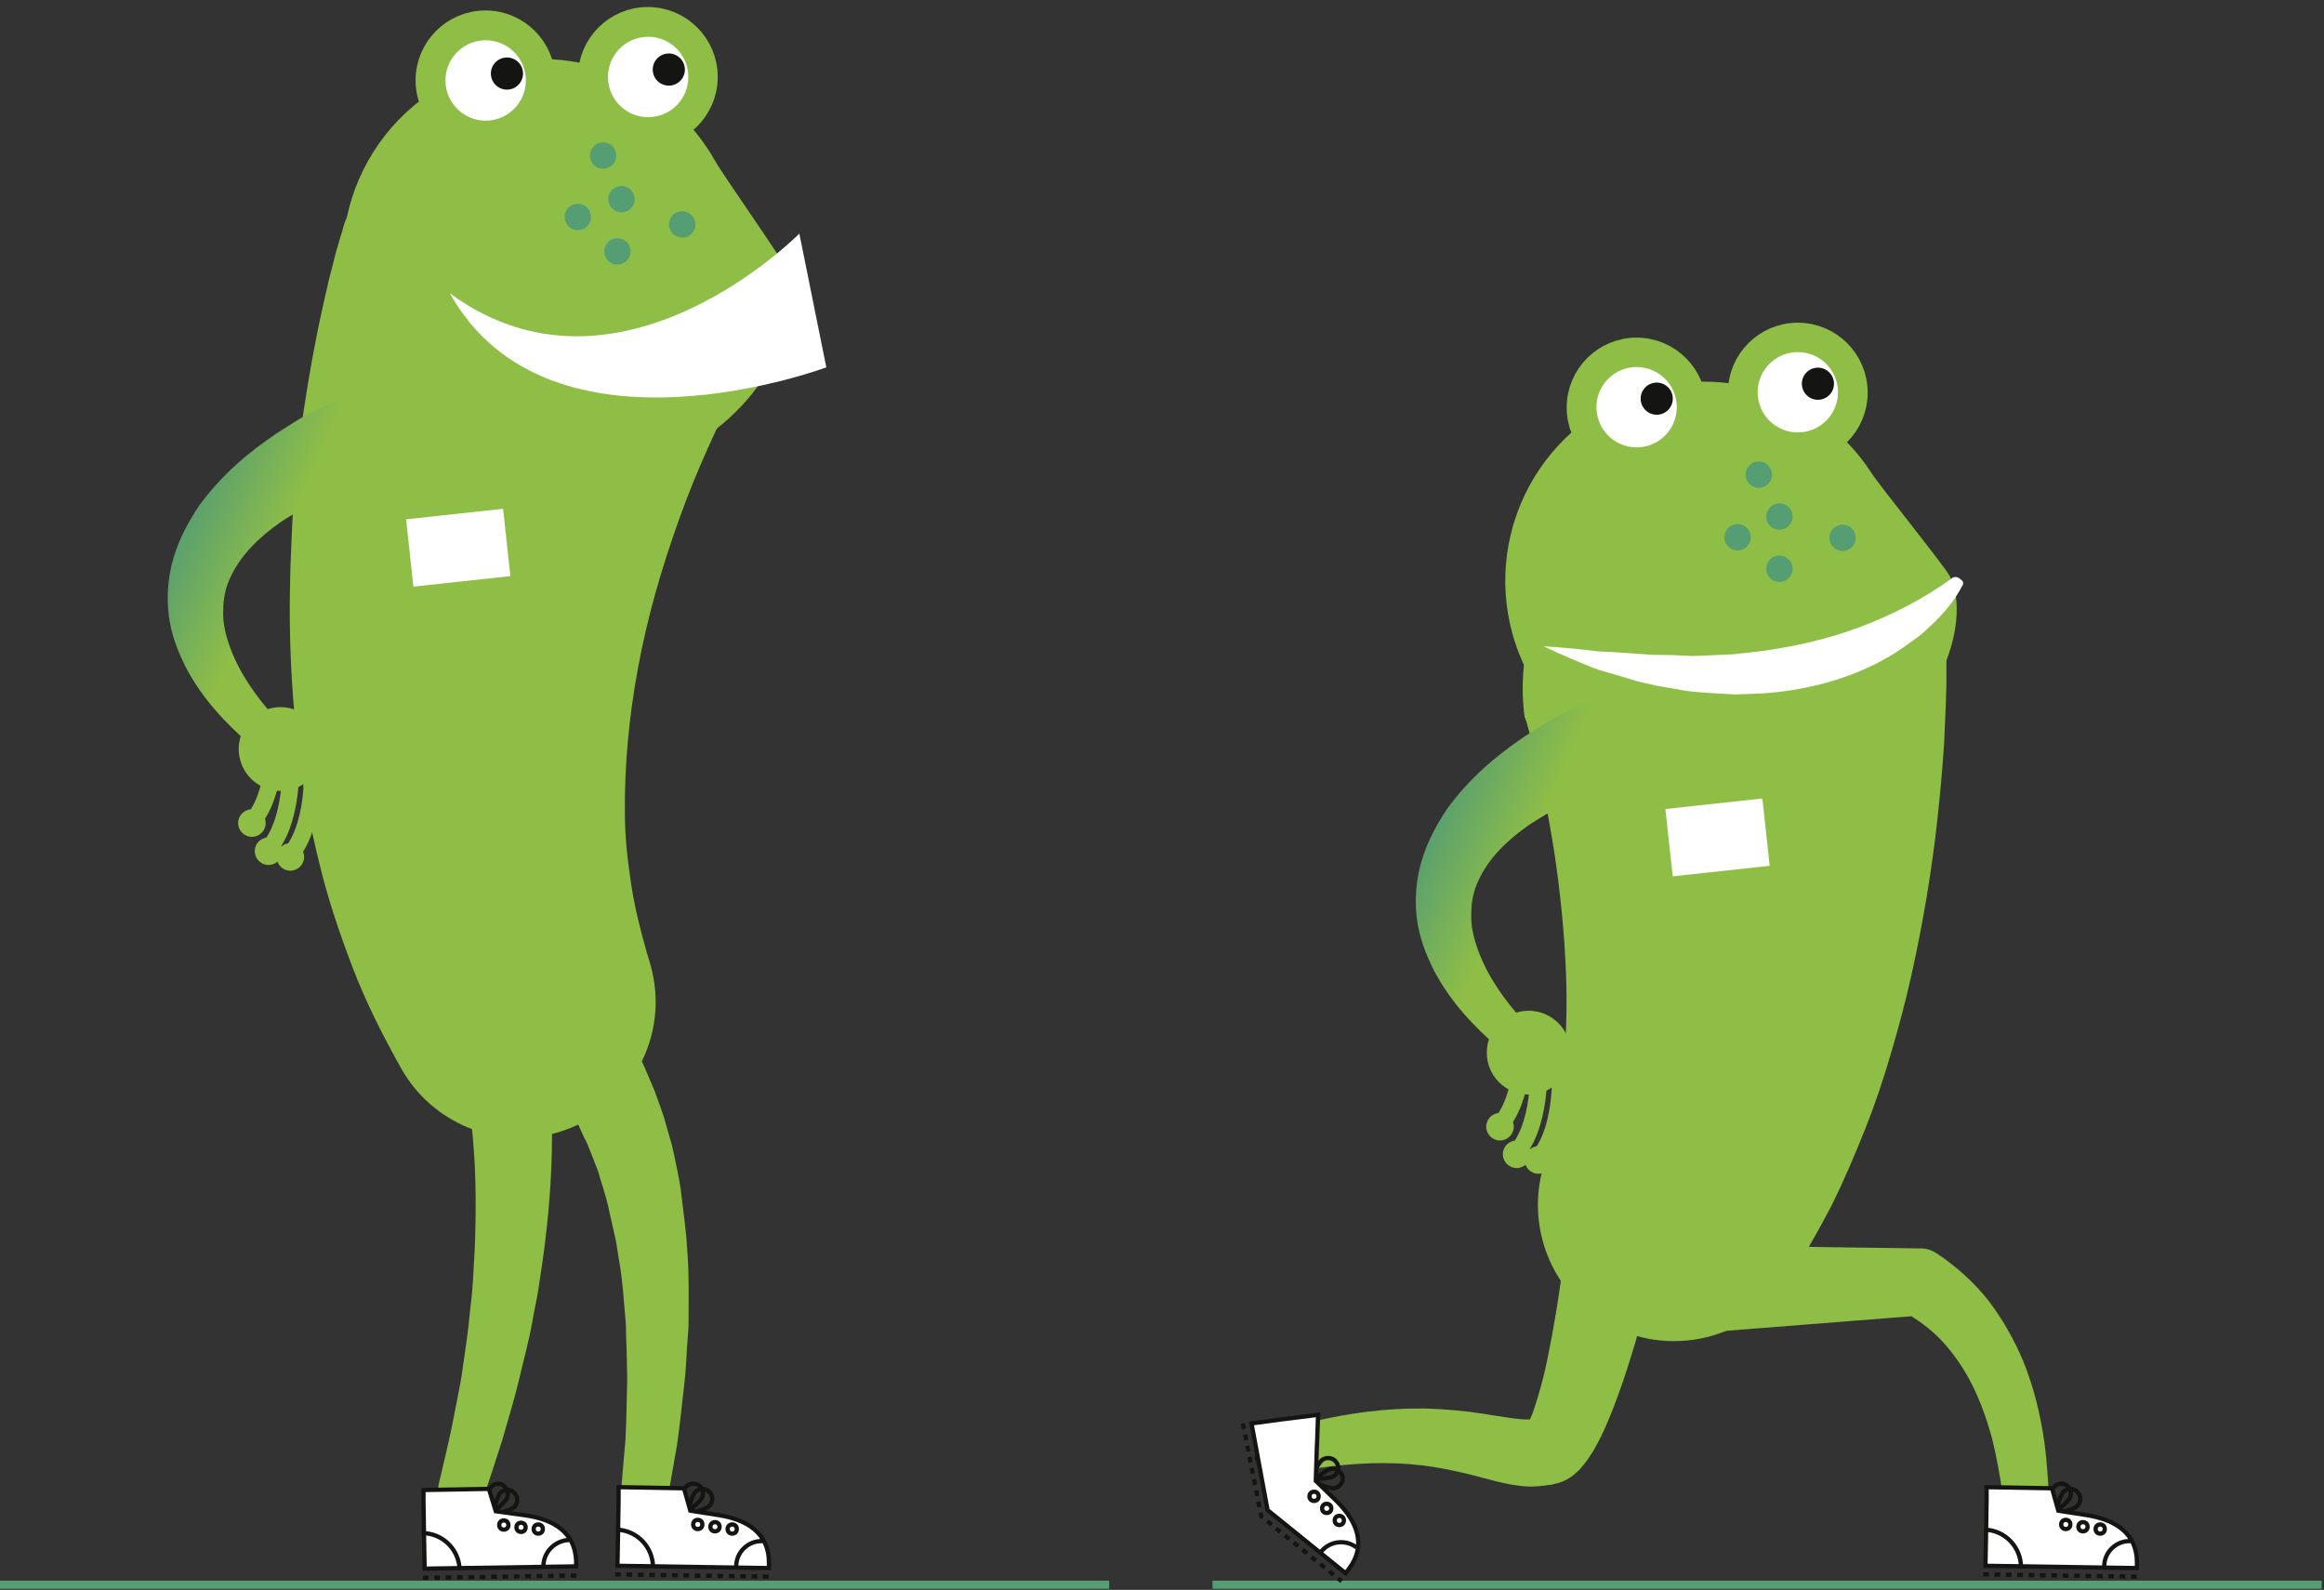 <?xml version="1.0" encoding="utf-8"?>
<!-- Generator: Adobe Illustrator 25.3.1, SVG Export Plug-In . SVG Version: 6.00 Build 0)  -->
<svg version="1.1" id="Ebene_1" xmlns="http://www.w3.org/2000/svg" xmlns:xlink="http://www.w3.org/1999/xlink" x="0px" y="0px"
	 viewBox="0 0 405 277" style="enable-background:new 0 0 405 277;" xml:space="preserve">
<rect x="0" y="0" width="405" height="277" fill="#333333" stroke="none"/>
<style type="text/css">
	.st0{fill:#8FBE46;}
	.st1{fill:#FFFFFF;}
	.st2{fill:none;stroke:#141412;stroke-width:0.743;stroke-miterlimit:10;}
	.st3{fill:#FFFFFF;stroke:#141412;stroke-width:0.743;stroke-miterlimit:10;}
	.st4{fill:none;stroke:#141412;stroke-width:0.743;stroke-miterlimit:10;stroke-dasharray:0.991,0.991;}
	.st5{fill:none;stroke:#559D72;stroke-width:1.417;stroke-miterlimit:10;}
	.st6{fill:#141412;stroke:#FFFFFF;stroke-width:0.991;stroke-miterlimit:10;}
	.st7{fill:#8FBE46;stroke:#8FBE46;stroke-width:4.954;stroke-miterlimit:10;}
	.st8{fill:#141412;}
	.st9{fill:#559D72;}
	.st10{fill:none;stroke:#8FBE46;stroke-width:2.972;stroke-miterlimit:10;}
	.st11{fill:url(#SVGID_1_);}
	.st12{fill:none;stroke:#559D72;stroke-width:12.88;stroke-miterlimit:10;}
	.st13{fill:url(#SVGID_2_);}
</style>
<g>
	<g>
		<path class="st0" d="M128.7,67.6c0,0,0-0.1,0-0.1L128.7,67.6c-0.1,0-0.1,0-0.2,0.1l-0.3,0.5c-0.2,0.4-0.5,0.8-0.7,1.3
			c-0.5,0.9-1,1.8-1.4,2.8c-1,1.9-1.9,3.9-2.8,5.9c-1.8,4-3.5,8.2-5,12.4c-1.5,4.2-2.9,8.5-4.1,12.8c-1.2,4.3-2.2,8.6-3,12.9
			c-1.6,8.6-2.4,17.2-2.3,25.5c0,4.2,0.5,8.3,1.1,12.3c0.6,4,1.6,7.9,2.7,11.8l0.6,2c3.7,12.6-3.6,25.7-16.1,29.4
			c-10.7,3.1-21.9-1.7-27.2-11c-3.2-5.7-6.2-11.6-8.5-17.6c-2.3-6-4.4-12.2-5.9-18.5c-3.1-12.5-4.6-25-5-37.5
			c-0.2-6.2-0.1-12.4,0.2-18.5C51,88.1,51.6,82,52.3,76c0.8-6.1,1.8-12.1,3-18.1c0.6-3,1.3-6,2-9.1c0.4-1.5,0.8-3.1,1.2-4.7l0.7-2.4
			l0.4-1.3l0.2-0.7l0.1-0.4l0.2-0.6c8-18.9,29.8-27.7,48.7-19.7S136.7,48.7,128.7,67.6z"/>
	</g>
	<rect x="71.4" y="89.5" transform="matrix(0.994 -0.108 0.108 0.994 -9.868 9.228)" class="st1" width="17" height="11.8"/>
	<g>
		<path class="st0" d="M93.7,174.7l0.2,0.5l0.1,0.4l0.2,0.8l0.3,1.5c0.2,1,0.3,1.9,0.5,2.9c0.3,1.9,0.5,3.8,0.7,5.7
			c0.4,3.8,0.5,7.5,0.5,11.1c0,7.4-0.6,14.6-1.6,21.8l-0.8,5.4c-0.3,1.8-0.7,3.5-1,5.3c-0.6,3.5-1.6,7-2.4,10.5
			c-0.4,1.7-0.9,3.5-1.4,5.2l-1.5,5.2c-1.1,3.4-2.2,6.8-3.3,10.1c-0.7,2.1-3,3.3-5.1,2.6c-2-0.7-3.1-2.7-2.7-4.7l0-0.2
			c0.8-3.4,1.6-6.7,2.3-10l1-5.1c0.3-1.7,0.7-3.4,0.9-5.1c0.5-3.4,1-6.7,1.3-10.1c0.2-1.7,0.4-3.4,0.5-5.1l0.3-5.1
			c0.3-6.7,0.3-13.5-0.3-20.1c-0.3-3.3-0.7-6.6-1.3-9.7c-0.3-1.6-0.6-3.2-1-4.7c-0.2-0.7-0.4-1.5-0.6-2.2l-0.3-1l-0.2-0.5l-0.1-0.2
			l0-0.1c-1.9-4-0.2-8.7,3.8-10.6c4-1.9,8.7-0.2,10.6,3.8c0.2,0.4,0.3,0.8,0.5,1.2L93.7,174.7z"/>
	</g>
	<g>
		<path class="st0" d="M103.6,173.4l0.6,0.5l0.4,0.4l0.7,0.7l1.1,1.4c0.7,0.9,1.3,1.8,2,2.7l1.7,2.7c0.5,0.9,1,1.8,1.5,2.7
			c0.5,0.9,0.9,1.8,1.3,2.8c0.4,0.9,0.8,1.9,1.2,2.8l1,2.8c0.3,0.9,0.7,1.9,0.9,2.8l0.8,2.8c0.3,0.9,0.5,1.9,0.7,2.8
			c0.4,1.9,0.8,3.8,1.1,5.7l0.7,5.7c0.1,0.9,0.2,1.9,0.3,2.8l0.2,2.8c0.3,3.8,0.2,7.5,0.2,11.3c0,0.9,0,1.9-0.1,2.8l-0.2,2.8
			c-0.1,1.9-0.2,3.7-0.4,5.5c-0.4,3.7-0.8,7.3-1.3,11l-1.9,10.8c-0.4,2.2-2.5,3.7-4.7,3.3c-2.1-0.4-3.5-2.2-3.3-4.3l0-0.2l0.9-10.5
			c0.2-3.5,0.2-7,0.3-10.5c0-1.7-0.1-3.5-0.1-5.2l-0.1-2.6c0-0.9,0-1.7-0.1-2.6c-0.3-3.4-0.5-6.9-1.1-10.2l-0.4-2.5
			c-0.1-0.8-0.3-1.7-0.5-2.5l-1.1-4.9c-0.4-1.6-0.9-3.2-1.4-4.8c-0.2-0.8-0.5-1.6-0.8-2.3l-0.9-2.3c-0.3-0.8-0.6-1.5-1-2.2l-1-2.2
			c-0.3-0.7-0.8-1.4-1.1-2.1c-0.4-0.7-0.7-1.4-1.2-2l-1.2-1.9l-1.3-1.8c-0.5-0.5-0.9-1.1-1.4-1.5l-0.7-0.7l-0.3-0.2l-0.1-0.1
			c0,0,0,0.1,0.1,0.1c-3.4-2.8-3.8-7.8-1-11.2C95.2,171,100.2,170.6,103.6,173.4z"/>
	</g>
	<g>
		<path class="st2" d="M89.7,262.5c-0.7,0.7-3.8,1.4-3.8,1.4s0.6-3.1,1.3-3.8s1.8-0.7,2.4,0C90.3,260.7,90.3,261.8,89.7,262.5z"/>
		<path class="st2" d="M88.4,260.9c-0.3,0.9-2.8,2.8-2.8,2.8s-0.8-3.1-0.4-4c0.3-0.9,1.3-1.4,2.2-1.1C88.2,259,88.7,260,88.4,260.9z
			"/>
		<path class="st3" d="M91.5,264l-5.1-0.7l-1.2-3.9l-11.4,0.2l0,2.1l0.1,6.4l0.1,5.2l26.4-0.4l0-1C100.2,267,96.5,264.7,91.5,264z"
			/>
		<circle class="st3" cx="87.8" cy="265.7" r="0.8"/>
		<circle class="st3" cx="90.8" cy="266.1" r="0.8"/>
		<circle class="st3" cx="93.8" cy="266.4" r="0.8"/>
		<path class="st2" d="M73.5,267.1c3.6,0,6.5,2.8,6.6,6.4"/>
		<path class="st2" d="M94.7,272.9c0-2.5,2-4.5,4.5-4.6"/>
		<line class="st4" x1="73.7" y1="274.9" x2="100.6" y2="274.5"/>
	</g>
	<g>
		<path class="st2" d="M123.6,262.4c-0.7,0.7-3.8,1.3-3.8,1.3s0.7-3.1,1.4-3.8c0.7-0.7,1.8-0.6,2.4,0
			C124.3,260.6,124.3,261.7,123.6,262.4z"/>
		<path class="st2" d="M122.4,260.8c-0.3,0.9-2.9,2.8-2.9,2.8s-0.7-3.1-0.3-4c0.3-0.9,1.3-1.3,2.2-1S122.7,259.9,122.4,260.8z"/>
		<path class="st3" d="M125.4,264l-5.1-0.8l-1.1-3.9l-11.4-0.2l0,2.1l-0.1,6.4l-0.1,5.2l26.4,0.4l0-1
			C134,267.2,130.3,264.8,125.4,264z"/>
		<circle class="st3" cx="121.6" cy="265.6" r="0.8"/>
		<circle class="st3" cx="124.6" cy="266" r="0.8"/>
		<circle class="st3" cx="127.6" cy="266.4" r="0.8"/>
		<path class="st2" d="M107.4,266.5c3.6,0.1,6.4,3,6.4,6.6"/>
		<path class="st2" d="M128.3,272.9c0-2.5,2.1-4.5,4.6-4.4"/>
		<line class="st4" x1="107.2" y1="274.3" x2="134.2" y2="274.7"/>
	</g>
	<g>
		<path class="st0" d="M288.2,222.1c-1.6,6.4-3.3,12.4-5.4,18.7c-1.1,3.1-2.2,6.2-3.8,9.5c-0.4,0.8-0.9,1.7-1.4,2.6
			c-0.6,0.9-1.2,1.9-2.3,3.1c-0.6,0.6-1.3,1.3-2.7,2c-0.2,0.1-0.4,0.2-0.6,0.2c-0.2,0.1-0.4,0.2-0.5,0.2l-0.5,0.1
			c-0.3,0.1-0.6,0.2-0.9,0.2c-1.3,0.2-2.5,0.3-3.6,0.3c-2.3-0.1-4-0.5-5.7-0.9l-4.6-1.2c-2.9-0.7-5.7-1.3-8.5-1.6
			c-5.7-0.7-11.6-0.4-17.5,0.4l0,0c-2.2,0.3-4.3-1.2-4.6-3.5c-0.3-2.1,1.1-4,3.1-4.5c6.3-1.5,12.9-2.4,19.7-2.3
			c3.4,0.1,6.8,0.4,10,0.9c3.2,0.5,6.4,1.1,8.2,1c0.4,0,0.8-0.1,1-0.2c0.1,0,0.1-0.1,0.2-0.1l0.1,0c0.1,0-0.1,0-0.2,0.1
			c-0.1,0-0.2,0.1-0.3,0.1c-0.7,0.3-0.8,0.5-0.9,0.5c-0.1,0.1,0.1-0.3,0.3-0.8c0.2-0.5,0.4-1,0.6-1.6c0.8-2.4,1.6-5.3,2.2-8.2
			c1.2-5.8,2.2-11.9,2.9-17.8l0-0.1c0.5-4.4,4.5-7.4,8.9-6.9c4.4,0.5,7.4,4.5,6.9,8.9C288.3,221.5,288.3,221.8,288.2,222.1z"/>
	</g>
	<g>
		<path class="st0" d="M290.7,216.9l43.5,0.6l0.5,0c1,0,1.9,0.3,2.7,0.8c3.5,2.3,6.7,5.2,9.2,8.4c2.5,3.3,4.5,6.9,6,10.5
			c1.5,3.7,2.5,7.4,3.2,11.2c0.7,3.7,1,7.5,1.2,11.2c0.1,2.2-1.6,4.1-3.8,4.3c-2.1,0.1-3.9-1.4-4.2-3.5l0-0.1
			c-0.5-3.4-1.1-6.7-1.9-9.9c-0.9-3.2-2-6.3-3.4-9.1c-1.4-2.8-3.2-5.4-5.2-7.6c-2.1-2.2-4.4-3.9-7-5.3l3.2,0.8l-43.3,3.4
			c-4.4,0.3-8.2-2.9-8.5-7.3s2.9-8.2,7.3-8.5C290.2,216.9,290.4,216.9,290.7,216.9z"/>
	</g>
	<g>
		<path class="st2" d="M362,262.4c-0.7,0.7-3.8,1.3-3.8,1.3s0.7-3.1,1.4-3.8c0.7-0.7,1.8-0.6,2.4,0
			C362.7,260.6,362.7,261.7,362,262.4z"/>
		<path class="st2" d="M360.8,260.8c-0.3,0.9-2.9,2.8-2.9,2.8s-0.7-3.1-0.3-4s1.3-1.3,2.2-1C360.7,258.9,361.1,259.9,360.8,260.8z"
			/>
		<path class="st3" d="M363.8,264l-5.1-0.8l-1.1-3.9l-11.4-0.2l0,2.1l-0.1,6.4l-0.1,5.2l26.4,0.4l0-1
			C372.4,267.2,368.7,264.8,363.8,264z"/>
		<circle class="st3" cx="360" cy="265.6" r="0.8"/>
		<circle class="st3" cx="363" cy="266" r="0.8"/>
		<circle class="st3" cx="366" cy="266.4" r="0.8"/>
		<path class="st2" d="M345.8,266.5c3.6,0.1,6.4,3,6.4,6.6"/>
		<path class="st2" d="M366.7,272.9c0-2.5,2.1-4.5,4.6-4.4"/>
		<line class="st4" x1="345.6" y1="274.3" x2="372.6" y2="274.7"/>
	</g>
	<line class="st5" x1="0" y1="276.1" x2="193.3" y2="276.1"/>
	<g>
		<path class="st0" d="M124.6,28C116.8,14.1,100.3,7.2,85,11.6c-19.9,5.7-30.3,27-22.9,45.9c6.9,17.8,27,26.7,44.8,19.7
			c0.1,0,0.1-0.1,0.2-0.1c2.1-0.6,7.1,3.5,9.2,2.6c16.6-6.9,24.3-24.2,20.8-32.8C136.3,45.1,126,30.5,124.6,28z"/>
		<g>
			<circle class="st6" cx="84.6" cy="14" r="9.7"/>
		</g>
		<g>
			<circle class="st7" cx="84.6" cy="14" r="9.7"/>
		</g>
		<ellipse transform="matrix(0.993 -0.122 0.122 0.993 -1.081 10.439)" class="st1" cx="84.6" cy="14" rx="7" ry="7"/>
		<ellipse transform="matrix(0.993 -0.122 0.122 0.993 -0.898 10.876)" class="st8" cx="88.3" cy="12.8" rx="2.8" ry="2.8"/>
		<g>
			<circle class="st6" cx="112.9" cy="13.4" r="9.7"/>
		</g>
		<g>
			<circle class="st7" cx="112.9" cy="13.4" r="9.7"/>
		</g>
		<ellipse transform="matrix(0.993 -0.122 0.122 0.993 -0.791 13.88)" class="st1" cx="112.9" cy="13.4" rx="7" ry="7"/>
		<ellipse transform="matrix(0.993 -0.122 0.122 0.993 -0.608 14.317)" class="st8" cx="116.5" cy="12.1" rx="2.8" ry="2.8"/>
		<g>
			<circle class="st9" cx="100.7" cy="37.8" r="2.3"/>
			<circle class="st9" cx="108.3" cy="34.7" r="2.3"/>
			<circle class="st9" cx="105.1" cy="27.1" r="2.3"/>
			<circle class="st9" cx="107.6" cy="43.8" r="2.3"/>
			<circle class="st9" cx="118.9" cy="39.1" r="2.3"/>
		</g>
		<path class="st1" d="M139.3,40.7c0,0-31.5,32-60.9,10.4C95.7,82.1,144,64,144,64L139.3,40.7z"/>
	</g>
	<g>
		<g>
			<circle class="st0" cx="48.9" cy="130.5" r="7.3"/>
			<path class="st10" d="M54.4,132.6c0,0,0.8,10.3-3.4,15.8"/>
			<circle class="st0" cx="50.6" cy="149.3" r="2.4"/>
			<path class="st10" d="M50.6,131.6c0,0,0.8,10.3-3.4,15.8"/>
			<circle class="st0" cx="46.8" cy="148.3" r="2.4"/>
			<path class="st10" d="M47.8,126.8c0,0,0.8,10.3-3.4,15.8"/>
			<circle class="st0" cx="43.9" cy="143.4" r="2.4"/>
		</g>
		<g>
			<linearGradient id="SVGID_1_" gradientUnits="userSpaceOnUse" x1="30.862" y1="90.014" x2="64.097" y2="104.786">
				<stop  offset="0" style="stop-color:#559D72"/>
				<stop  offset="0.509" style="stop-color:#8FBE46"/>
			</linearGradient>
			<path class="st11" d="M61.7,84.6c-0.1,0-0.4,0.1-0.7,0.2l-0.8,0.3c-0.6,0.2-1.1,0.4-1.7,0.7c-1.1,0.5-2.2,1-3.3,1.5
				c-2.2,1.1-4.2,2.3-6.2,3.6c-3.9,2.7-7.1,5.9-8.8,9.6c-0.9,1.8-1.3,3.8-1.3,5.9c-0.1,2.1,0.4,4.2,1.2,6.4c1.6,4.4,4.5,8.6,8,12.4
				l0,0c1.2,1.3,1.1,3.3-0.2,4.5c-1.2,1.1-3,1.1-4.2,0.1c-4.3-3.7-8.4-8-11.3-13.5c-1.4-2.8-2.6-5.8-3-9.2
				c-0.4-3.3-0.1-6.9,0.9-10.1c1-3.3,2.6-6.2,4.4-8.9c1.9-2.6,4-4.9,6.3-7c2.3-2.1,4.7-3.9,7.2-5.6c1.3-0.8,2.5-1.6,3.8-2.4
				c0.7-0.4,1.3-0.8,2-1.1l1-0.5c0.4-0.2,0.7-0.3,1.2-0.6l0.9-0.4c3.8-1.7,8.2,0,9.9,3.8c1.7,3.8,0,8.2-3.8,9.9
				C62.8,84.3,62.2,84.5,61.7,84.6z"/>
		</g>
	</g>
	<g>
		<path class="st0" d="M339.2,114.8l0,0.4l0,0.3l0,0.6l0,1l0,1.9l-0.1,3.6c-0.1,2.3-0.2,4.6-0.3,6.9c-0.3,4.5-0.7,9-1.2,13.5
			c-1,9-2.5,17.9-4.5,26.9c-1,4.5-2.2,9-3.5,13.4c-1.3,4.5-2.8,9-4.6,13.5c-1.8,4.5-3.7,9-5.9,13.4c-2.3,4.4-4.8,8.8-7.7,13.1
			c-7.4,10.8-22.1,13.6-33,6.3c-8.7-5.9-12.2-16.6-9.5-26.1l0.8-2.6c0.8-2.7,1.4-5.4,1.9-8.3c0.5-2.9,0.8-6,1.1-9.1
			c0.2-3.1,0.3-6.3,0.3-9.6c0-3.3-0.2-6.6-0.4-9.9c-0.5-6.7-1.3-13.4-2.5-20.1c-0.6-3.4-1.3-6.7-2-10c-0.4-1.6-0.8-3.3-1.2-4.8
			c-0.2-0.8-0.4-1.6-0.6-2.3l-0.3-1.1l-0.2-0.5c0-0.1,0-0.1-0.1-0.2l0-0.1c0,0,0,0.1,0,0.1c-2.8-20.3,11.5-39.1,31.8-41.8
			C317.7,80.3,336.4,94.5,339.2,114.8z"/>
	</g>
	<path class="st12" d="M314.3,91.3"/>
	<g>
		<path class="st0" d="M326,82.2c-8.7-13.3-25.6-19.1-40.6-13.7c-19.5,7-28.4,29-19.8,47.4c8.1,17.3,28.7,24.8,46.1,16.7
			c0.1,0,0.1-0.1,0.2-0.1c2-0.7,7.3,3,9.4,2c16.1-8,22.6-25.8,18.5-34.1C338.8,98.5,327.5,84.6,326,82.2z"/>
		<g>
			<circle class="st6" cx="285.2" cy="71" r="9.7"/>
		</g>
		<g>
			<circle class="st7" cx="285.2" cy="71" r="9.7"/>
		</g>
		<ellipse transform="matrix(0.982 -0.189 0.189 0.982 -8.274 55.126)" class="st1" cx="285.2" cy="71" rx="7" ry="7"/>
		<ellipse transform="matrix(0.982 -0.189 0.189 0.982 -7.923 55.772)" class="st8" cx="288.7" cy="69.5" rx="2.8" ry="2.8"/>
		<g>
			<circle class="st6" cx="313.3" cy="68.4" r="9.7"/>
		</g>
		<g>
			<circle class="st7" cx="313.3" cy="68.4" r="9.7"/>
		</g>
		<ellipse transform="matrix(0.982 -0.189 0.189 0.982 -7.287 60.389)" class="st1" cx="313.3" cy="68.4" rx="7" ry="7"/>
		<ellipse transform="matrix(0.982 -0.189 0.189 0.982 -6.936 61.035)" class="st8" cx="316.8" cy="66.9" rx="2.8" ry="2.8"/>
		<g>
			<circle class="st9" cx="302.8" cy="93.6" r="2.3"/>
			<circle class="st9" cx="310.1" cy="90" r="2.3"/>
			<circle class="st9" cx="306.5" cy="82.7" r="2.3"/>
			<circle class="st9" cx="310.1" cy="99.1" r="2.3"/>
			<circle class="st9" cx="321.1" cy="93.7" r="2.3"/>
		</g>
		<g>
			<path class="st1" d="M342,102c-1.6,3.1-3.9,5.6-6.5,7.9c-0.6,0.6-1.3,1.1-2,1.6c-0.7,0.5-1.4,1-2.1,1.5c-1.4,1-2.9,1.8-4.4,2.6
				c-6.1,3.1-12.9,4.7-19.6,5.2l-5,0.2l-5-0.3l-2.5-0.2c-0.8-0.1-1.6-0.2-2.5-0.4c-1.6-0.3-3.3-0.5-4.9-0.9
				c-1.6-0.3-3.2-0.8-4.8-1.3c-1.6-0.5-3.2-0.9-4.7-1.4c-3-1.2-6.1-2.5-9-3.9c3.3,0.2,6.5,0.5,9.6,0.9c3.2,0.1,6.3,0.4,9.5,0.6
				c1.6,0,3.1,0,4.7,0.1l2.3,0.1l2.3-0.1l4.6-0.2l4.5-0.5c6-0.8,11.9-2.1,17.5-4.2c5.6-2.1,11.1-4.9,16.1-8.5l0.1-0.1
				c0.4-0.3,1.1-0.2,1.4,0.2C342.2,101.2,342.2,101.7,342,102z"/>
		</g>
	</g>
	<line class="st5" x1="211.3" y1="276.1" x2="404.6" y2="276.1"/>
	<g>
		<g>
			<path class="st2" d="M224.3,246.9c0.5,3.5-2,6.8-5.6,7.3"/>
		</g>
		<g>
			<path class="st2" d="M232.5,259.3c-0.9,0.1-3.8-1.2-3.8-1.2s2.4-2.1,3.3-2.2c0.9-0.1,1.8,0.5,2,1.5
				C234.1,258.3,233.4,259.1,232.5,259.3z"/>
			<path class="st2" d="M232.4,257.2c-0.8,0.5-4,0.5-4,0.5s1.3-2.9,2.1-3.4s1.9-0.3,2.4,0.5C233.5,255.6,233.2,256.7,232.4,257.2z"
				/>
			<path class="st3" d="M229.5,252l0.2-5.5l-6.4,0.8l-5.2,0.7l2.8,15.1l13.6,11l0.6-0.8c3-4,1.5-8.1-2.1-11.7l-3.7-3.6l0.2-6.3"/>
			<circle class="st3" cx="229" cy="260.7" r="0.8"/>
			<circle class="st3" cx="231.2" cy="262.8" r="0.8"/>
			<circle class="st3" cx="233.4" cy="264.9" r="0.8"/>
			<path class="st2" d="M218.2,262.1"/>
			<path class="st2" d="M230.1,270.5c1.5-2,4.3-2.4,6.3-0.9"/>
			<polyline class="st4" points="216.6,248 219.8,264.2 233.8,275.5 			"/>
		</g>
	</g>
	<g>
		<g>
			<circle class="st0" cx="266.4" cy="183.4" r="7.3"/>
			<path class="st10" d="M271.9,185.5c0,0,0.8,10.3-3.4,15.8"/>
			<circle class="st0" cx="268.1" cy="202.1" r="2.4"/>
			<path class="st10" d="M268.1,184.5c0,0,0.8,10.3-3.4,15.8"/>
			<circle class="st0" cx="264.3" cy="201.1" r="2.4"/>
			<path class="st10" d="M265.3,179.6c0,0,0.8,10.3-3.4,15.8"/>
			<circle class="st0" cx="261.4" cy="196.3" r="2.4"/>
		</g>
		<g>
			<linearGradient id="SVGID_2_" gradientUnits="userSpaceOnUse" x1="248.359" y1="142.868" x2="281.594" y2="157.64">
				<stop  offset="0" style="stop-color:#559D72"/>
				<stop  offset="0.509" style="stop-color:#8FBE46"/>
			</linearGradient>
			<path class="st13" d="M279.2,137.4c-0.1,0-0.4,0.1-0.7,0.2l-0.8,0.3c-0.6,0.2-1.1,0.4-1.7,0.7c-1.1,0.5-2.2,1-3.3,1.5
				c-2.2,1.1-4.2,2.3-6.2,3.6c-3.9,2.7-7.1,5.9-8.8,9.6c-0.9,1.8-1.3,3.8-1.3,5.9c-0.1,2.1,0.4,4.2,1.2,6.4c1.6,4.4,4.5,8.6,8,12.4
				l0,0c1.2,1.3,1.1,3.3-0.2,4.5c-1.2,1.1-3,1.1-4.2,0.1c-4.3-3.7-8.4-8-11.3-13.5c-1.4-2.8-2.6-5.8-3-9.2
				c-0.4-3.3-0.1-6.9,0.9-10.1c1-3.3,2.6-6.2,4.4-8.9c1.9-2.6,4-4.9,6.3-7c2.3-2.1,4.7-3.9,7.2-5.6c1.3-0.8,2.5-1.6,3.8-2.4
				c0.7-0.4,1.3-0.8,2-1.1l1-0.5c0.4-0.2,0.7-0.3,1.2-0.6l0.9-0.4c3.8-1.7,8.2,0,9.9,3.8c1.7,3.8,0,8.2-3.8,9.9
				C280.3,137.1,279.7,137.3,279.2,137.4z"/>
		</g>
	</g>
	
		<rect x="290.9" y="139.9" transform="matrix(0.994 -0.108 0.108 0.994 -14.036 33.31)" class="st1" width="17" height="11.8"/>
</g>
<g>
</g>
<g>
</g>
<g>
</g>
<g>
</g>
<g>
</g>
<g>
</g>
<g>
</g>
<g>
</g>
<g>
</g>
<g>
</g>
<g>
</g>
<g>
</g>
<g>
</g>
<g>
</g>
<g>
</g>
</svg>
